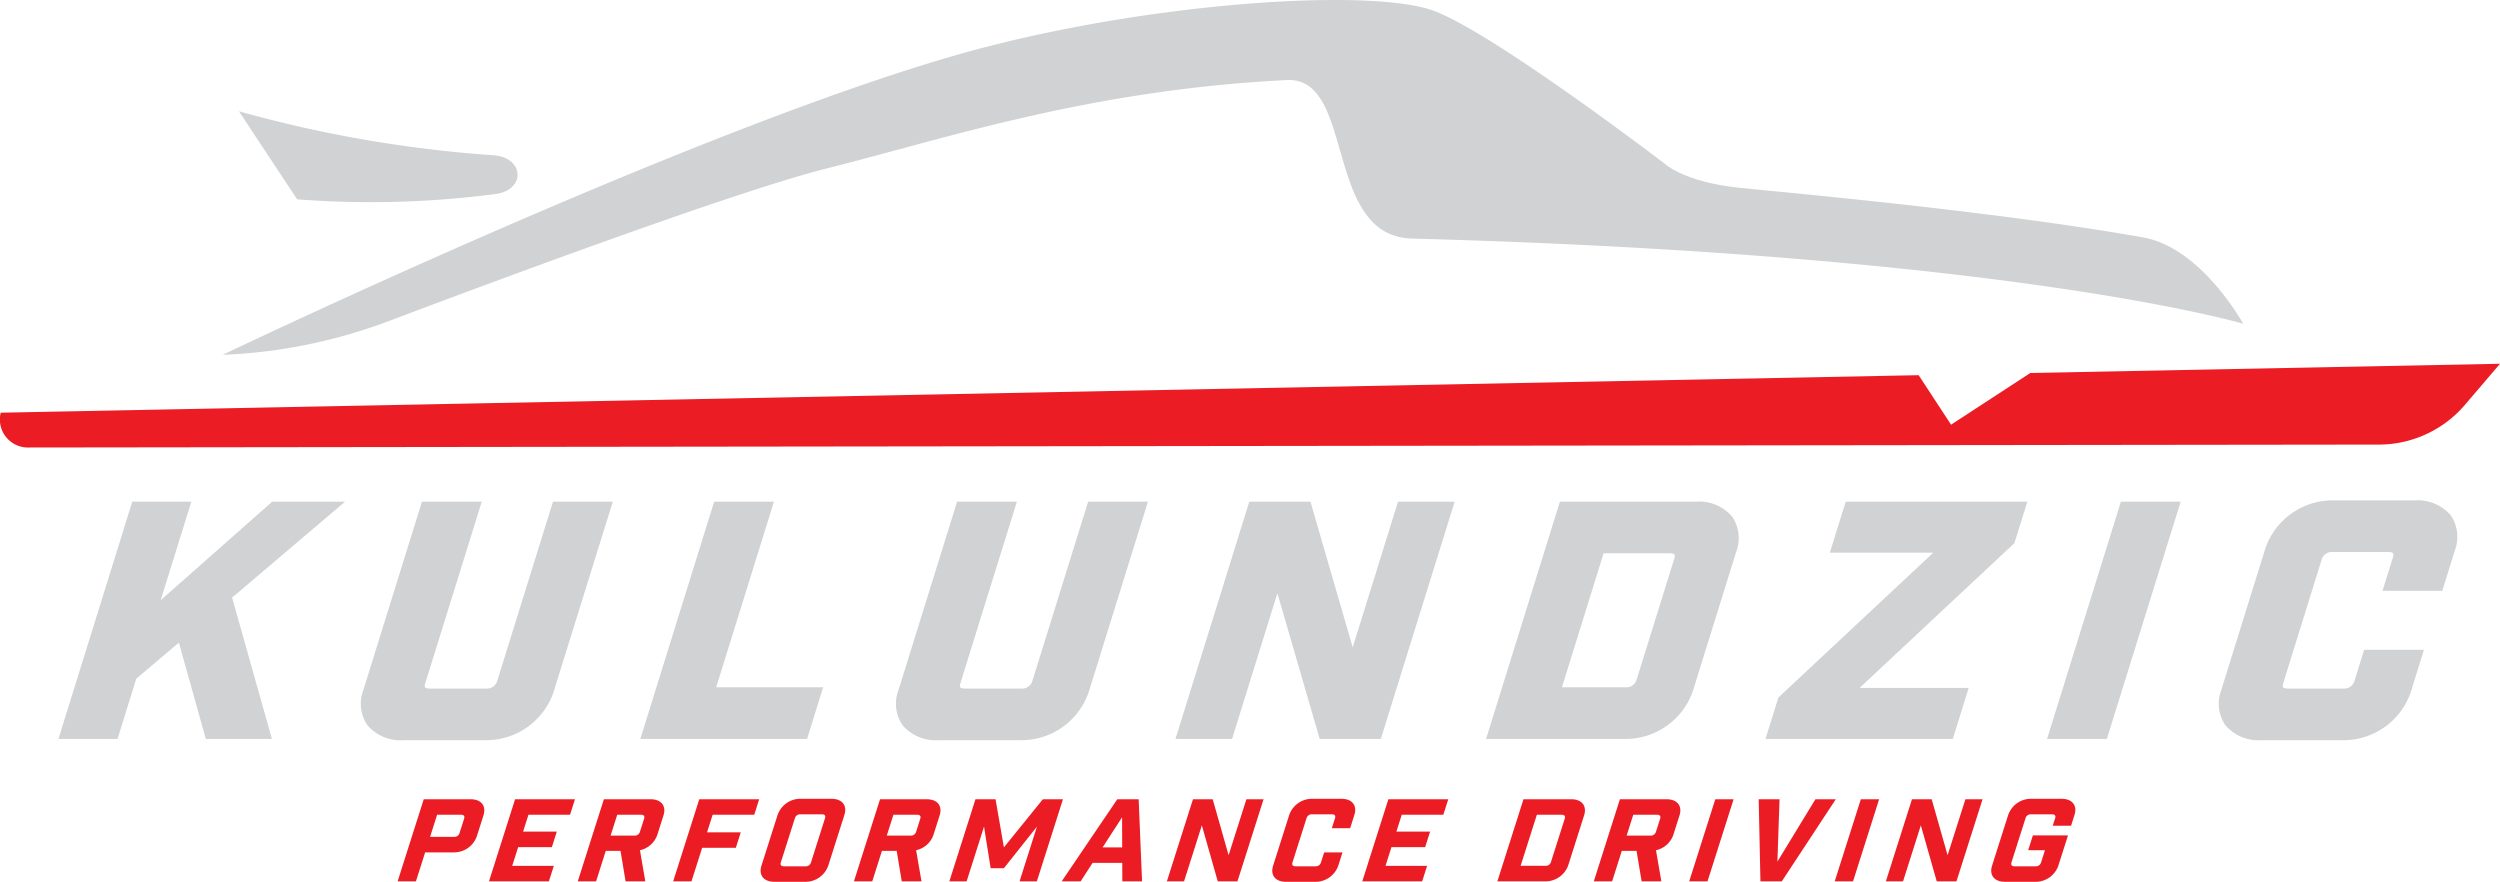 <svg xmlns="http://www.w3.org/2000/svg" viewBox="0 0 146.949 51.831">
  <defs>
    <style>
      .cls-1 {
        fill: #d0d2d3;
      }

      .cls-2 {
        fill: #ec1c24;
      }
    </style>
  </defs>
  <g id="Layer_2" data-name="Layer 2">
    <g id="Layer_1-2" data-name="Layer 1">
      <g>
        <path class="cls-1" d="M99.679,29.486H91.69L87.351,43.434h8.142a4.18,4.18,0,0,0,4.017-2.827l2.535-8.147a2.267,2.267,0,0,0-.223-2.083A2.559,2.559,0,0,0,99.679,29.486ZM95.534,40.399H91.809L94.26,32.521h3.878c.17,0,.259.038.285.074a.315.315,0,0,1-.009.242L96.204,39.937A.631.631,0,0,1,95.534,40.399ZM20.286,29.486l-6.643,5.64,2.34,8.308H12.098l-1.583-5.66L8.01,39.891,6.908,43.434H3.435L7.775,29.486h3.472l-1.803,5.795,6.559-5.795Zm12.22,0h3.514L32.537,40.681a4.18,4.18,0,0,1-4.018,2.827H23.731a2.56,2.56,0,0,1-2.143-.89,2.267,2.267,0,0,1-.223-2.083l3.438-11.049h3.514l-3.32,10.672a.317.317,0,0,0-.01.242c.026.036.115.074.285.074h3.289a.631.631,0,0,0,.67-.462Zm9.59,10.913h6.287L47.44,43.434H37.639L41.978,29.486h3.514ZM63.962,29.486H67.476L63.993,40.681a4.181,4.181,0,0,1-4.018,2.827H55.187a2.559,2.559,0,0,1-2.143-.89,2.267,2.267,0,0,1-.223-2.083l3.438-11.049h3.514l-3.32,10.672a.317.317,0,0,0-.01.242c.026.036.115.074.285.074h3.289a.631.631,0,0,0,.67-.462Zm18.215,0h3.327L81.164,43.434H77.571l-2.486-8.566L72.42,43.434H69.094L73.433,29.486h3.594l2.485,8.566Zm26.313,0h10.676l-.759,2.438-.048.045-9.057,8.469h6.414l-.932,2.997H103.776l.758-2.437.048-.045,9.058-8.469h-6.082Zm16.175,0h3.514L123.84,43.434h-3.514Zm19.62,2.899-.728,2.341h-3.514l.611-1.964a.316.316,0,0,0,.01-.242c-.026-.036-.115-.074-.284-.074h-3.248a.631.631,0,0,0-.67.462l-2.256,7.25a.318.318,0,0,0-.01.242c.026.036.115.074.284.074h3.248a.63.63,0,0,0,.67-.462l.566-1.818h3.514l-.774,2.487a4.18,4.18,0,0,1-4.017,2.827H132.94a2.559,2.559,0,0,1-2.143-.89,2.266,2.266,0,0,1-.223-2.083l2.582-8.297a4.18,4.18,0,0,1,4.017-2.826h4.747a2.56,2.56,0,0,1,2.143.891A2.265,2.265,0,0,1,144.285,32.385Z"/>
        <g>
          <path class="cls-2" d="M27.658,46.979c.628,0,.938.389.759.952l-.388,1.22a1.417,1.417,0,0,1-1.364.951H24.99l-.541,1.702H23.373l1.534-4.825Zm-.972,2.212a.316.316,0,0,0,.327-.228l.268-.844c.047-.148-.017-.228-.181-.228H25.693l-.413,1.3Z"/>
          <path class="cls-2" d="M33.797,46.979l-.29.912H31.062l-.315.992h1.981l-.29.912H30.457l-.349,1.099h2.445l-.29.912H28.742l1.534-4.825Z"/>
          <path class="cls-2" d="M36.772,51.805l-.298-1.79h-.867l-.569,1.79H33.961l1.534-4.825h2.744c.628,0,.938.389.759.952l-.36,1.133a1.39,1.39,0,0,1-1.022.911l.316,1.83Zm1.089-3.686c.047-.148-.017-.228-.181-.228H36.281l-.39,1.226h1.398a.316.316,0,0,0,.327-.228Z"/>
          <path class="cls-2" d="M41.103,46.979H44.624l-.29.912H41.889l-.328,1.032h1.981l-.29.912H41.271l-.626,1.97H39.569Z"/>
          <path class="cls-2" d="M48.872,46.953c.628,0,.939.388.76.952L48.686,50.88a1.418,1.418,0,0,1-1.365.951H45.519c-.628,0-.938-.388-.759-.951l.946-2.976a1.417,1.417,0,0,1,1.364-.952Zm-.377,1.139c.047-.147-.017-.227-.182-.227H47.05a.316.316,0,0,0-.326.227l-.827,2.601c-.047.147.018.228.182.228h1.264a.316.316,0,0,0,.327-.228Z"/>
          <path class="cls-2" d="M53.005,51.805l-.298-1.79H51.84l-.569,1.79H50.194l1.534-4.825H54.472c.628,0,.938.389.759.952l-.36,1.133a1.39,1.39,0,0,1-1.022.911l.316,1.83Zm1.089-3.686c.047-.148-.017-.228-.181-.228H52.515l-.39,1.226H53.523A.316.316,0,0,0,53.85,48.89Z"/>
          <path class="cls-2" d="M60.946,51.805H59.929l1.023-3.217-1.944,2.446H58.23l-.389-2.446-1.023,3.217H55.803l1.534-4.825h1.181l.491,2.828,2.29-2.828H62.48Z"/>
          <path class="cls-2" d="M63.519,51.805H62.405l3.269-4.825H66.93l.2,4.825H65.971l-.006-1.086h-1.742Zm1.292-1.997h1.151l-.006-1.769Z"/>
          <path class="cls-2" d="M74.272,46.979l-1.534,4.825H71.579l-.935-3.291-1.046,3.291H68.589l1.534-4.825h1.159l.935,3.29,1.046-3.29Z"/>
          <path class="cls-2" d="M78.472,48.092c.047-.147-.017-.227-.182-.227H77.124a.316.316,0,0,0-.326.227l-.827,2.601c-.047.147.018.228.182.228h1.166a.316.316,0,0,0,.327-.228l.188-.59h1.077l-.247.778a1.418,1.418,0,0,1-1.365.951H75.593c-.628,0-.938-.388-.759-.951l.946-2.976a1.417,1.417,0,0,1,1.364-.952h1.704c.628,0,.939.388.76.952l-.247.777H78.284Z"/>
          <path class="cls-2" d="M85.129,46.979l-.29.912H82.394l-.315.992H84.06l-.29.912H81.789l-.35,1.099h2.445l-.29.912H80.074l1.534-4.825Z"/>
          <path class="cls-2" d="M92.353,46.979c.628,0,.938.389.759.952L92.183,50.853a1.417,1.417,0,0,1-1.364.952H88.015l1.534-4.825ZM90.839,50.893a.316.316,0,0,0,.327-.228l.809-2.546c.047-.148-.017-.228-.181-.228h-1.458l-.955,3.002Z"/>
          <path class="cls-2" d="M96.494,51.805l-.298-1.79h-.867l-.569,1.79H93.683l1.534-4.825h2.744c.628,0,.938.389.759.952l-.36,1.133a1.39,1.39,0,0,1-1.022.911l.316,1.83Zm1.089-3.686c.047-.148-.017-.228-.181-.228H96.003l-.39,1.226h1.398a.316.316,0,0,0,.327-.228Z"/>
          <path class="cls-2" d="M100.825,46.979h1.076l-1.534,4.825H99.291Z"/>
          <path class="cls-2" d="M104.734,51.805h-1.256l-.103-4.825h1.226l-.126,3.666,2.234-3.666h1.197Z"/>
          <path class="cls-2" d="M109.379,46.979h1.076l-1.534,4.825h-1.076Z"/>
          <path class="cls-2" d="M116.534,46.979,115,51.805h-1.159l-.935-3.291-1.046,3.291h-1.009l1.534-4.825h1.159l.935,3.29,1.046-3.29Z"/>
          <path class="cls-2" d="M120.802,48.092c.047-.147-.017-.227-.182-.227h-1.233a.316.316,0,0,0-.327.227l-.827,2.601c-.047.147.017.228.182.228h1.233a.316.316,0,0,0,.326-.228l.228-.717h-.987l.277-.871h2.063l-.565,1.776a1.418,1.418,0,0,1-1.365.951h-1.772c-.628,0-.938-.388-.759-.951l.946-2.976a1.417,1.417,0,0,1,1.364-.952h1.772c.628,0,.939.388.76.952l-.2.63h-1.077Z"/>
        </g>
        <path class="cls-2" d="M119.34,21.924l-4.657,3.039-1.906-2.91L.042,24.258a1.648,1.648,0,0,0,1.536,2.046l138.347-.172a6.665,6.665,0,0,0,5.049-2.437l1.975-2.313Z"/>
        <g>
          <path class="cls-1" d="M131.853,19.03s-2.437-4.462-5.887-5.075c-9.136-1.624-22.342-2.752-23.955-2.944C98.982,10.652,97.9,9.66,97.9,9.66S87.375,1.605,84.044.556C80.236-.643,68.334.105,58.091,2.726,42.727,6.658,13.092,20.857,13.092,20.857h0a31.116,31.116,0,0,0,9.742-1.978c7.175-2.707,20.625-7.69,25.785-8.984C55.61,8.141,64.024,5.286,75.636,4.706c4.06-.203,2.14,9.176,7.359,9.317C118.183,14.97,131.853,19.03,131.853,19.03Z"/>
          <path class="cls-1" d="M14.046,6.541a74.285,74.285,0,0,0,14.933,2.583c1.816.108,1.965,2.01.179,2.276a56.358,56.358,0,0,1-11.692.316Z"/>
        </g>
      </g>
    </g>
  </g>
</svg>

